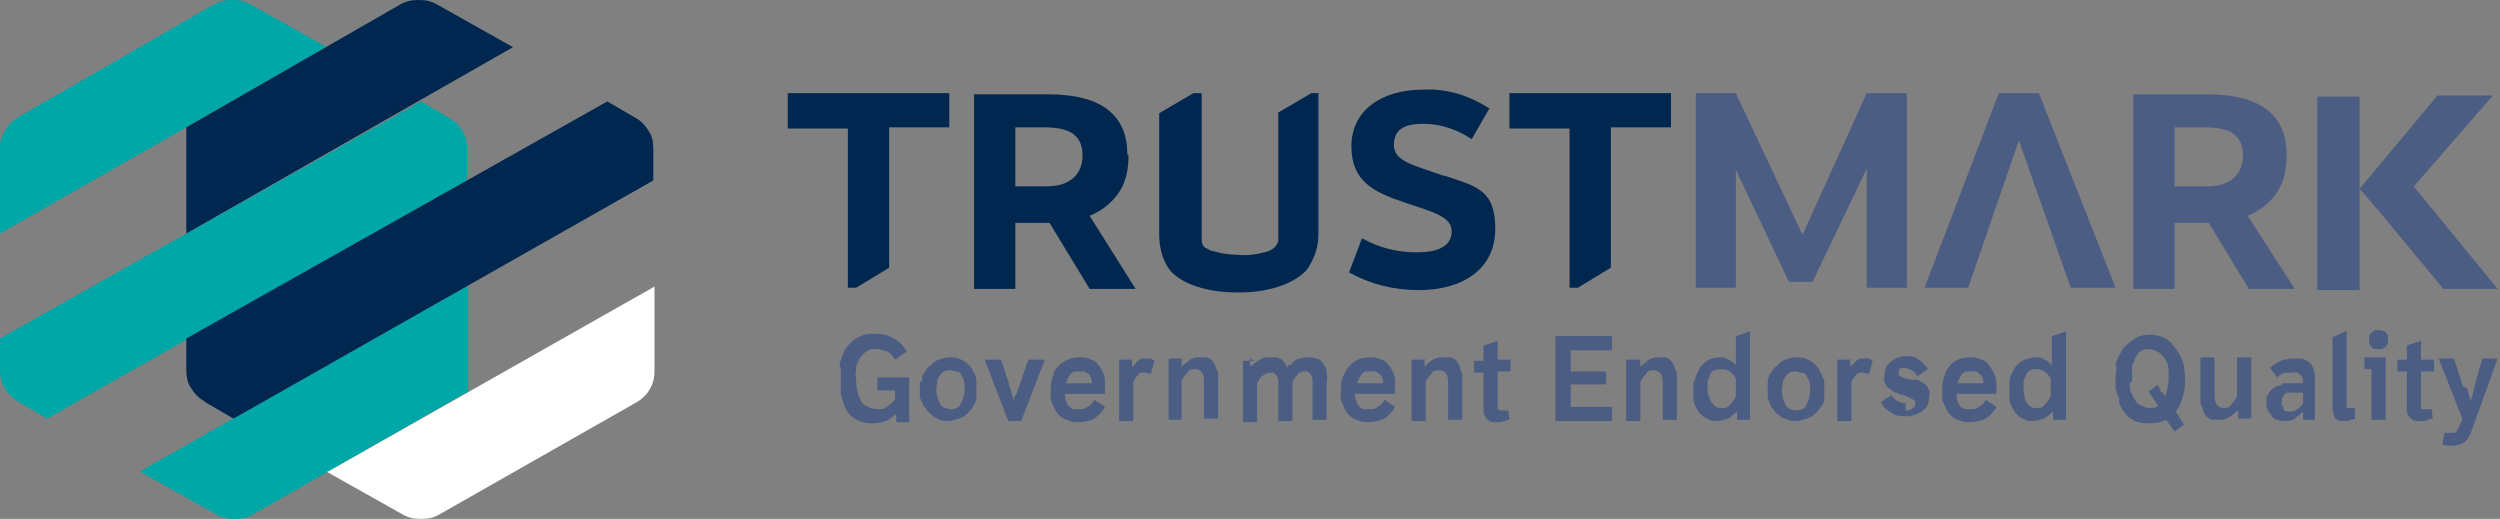 <svg xmlns="http://www.w3.org/2000/svg" id="Layer_1" data-name="Layer 1" viewBox="0 0 212 44"><rect x="0" y="0" width="212" height="44" fill="#808080" stroke="none"/><defs><style>      .cls-1 {        fill: #00a7a7;      }      .cls-1, .cls-2, .cls-3, .cls-4 {        stroke-width: 0px;      }      .cls-2 {        fill: #002750;      }      .cls-3 {        fill: #fff;      }      .cls-4 {        fill: #4c5d84;      }    </style></defs><path class="cls-1" d="M27.7,4L21.3.4c-.5-.3-1-.4-1.6-.4s-1.1.1-1.6.4L1.6,9.9c-.5.3-.9.7-1.1,1.1C.1,11.5,0,12,0,12.5v7.3L27.7,4Z"></path><path class="cls-1" d="M1.6,34.1l2.4,1.4L39.6,15.3v-2.7c0-.5-.1-1.1-.4-1.5-.3-.5-.7-.9-1.1-1.1l-2.4-1.4L0,28.7v2.7c0,.5.1,1.1.4,1.5.3.5.7.9,1.1,1.1"></path><path class="cls-1" d="M11.9,40l6.4,3.6c.5.3,1,.4,1.6.4s1.1-.1,1.6-.4l18.2-10.4v-9l-27.7,15.7Z"></path><path class="cls-2" d="M43.5,4l-6.4-3.6c-.5-.3-1-.4-1.6-.4s-1.1.1-1.6.4L15.8,10.8v9l27.7-15.8Z"></path><path class="cls-2" d="M17.4,34.1l2.4,1.4L55.4,15.3v-2.7c0-.5-.1-1.1-.4-1.5-.3-.5-.7-.9-1.1-1.1l-2.4-1.4L15.8,28.7v2.7c0,.5.1,1.1.4,1.5.3.5.7.9,1.1,1.1Z"></path><path class="cls-3" d="M27.7,40l6.4,3.6c.5.3,1,.4,1.6.4s1.1-.1,1.6-.4l16.7-9.5c.5-.3.9-.7,1.1-1.1.3-.5.4-1,.4-1.5v-7.2l-27.7,15.7Z"></path><path class="cls-4" d="M196.5,8.2v16.4h3.6V8.2h-3.6Z"></path><path class="cls-4" d="M204.7,15.8l6.7-7.7h-4.7l-6.6,7.9,1.8,2.1,5.3,6.4h4.6l-7.2-8.8Z"></path><path class="cls-2" d="M66.8,10.9h5.1v13.5h.7l2.8-1.7v-11.9h5.1v-2.9h-13.7v2.9Z"></path><path class="cls-2" d="M95.6,13.1c0-3.1-1.9-5.1-6.7-5.1h-6.3v16.5h3.5v-5.6h2.9l3.4,5.6h3.9l-3.9-6.2c1-.4,1.9-1.1,2.5-2,.6-.9.8-2,.8-3.1h0ZM88.9,15.8h-2.8v-5h2.5c2.3,0,3.2.8,3.2,2.4s-1.1,2.6-3,2.6"></path><path class="cls-2" d="M122.4,14.9c-2.5-.9-4.2-1.2-4.2-2.6s1-1.8,2.5-1.8c1.5,0,2.9.5,4.1,1.3l1.5-2.6c-1.7-1.1-3.6-1.7-5.6-1.6-3.6,0-6.1,1.8-6.1,4.8s1.9,3.9,4.6,4.8c2.4.8,3.9,1.2,3.9,2.4s-1,1.8-3,1.8c-1.6,0-3.2-.4-4.6-1.2l-1.1,2.9c1.8,1,3.8,1.5,5.9,1.5,3.9,0,6.5-1.9,6.5-5.2s-1.6-3.6-4.3-4.5"></path><path class="cls-2" d="M128,10.9h5.1v13.5h.7l2.8-1.7v-11.9h5.1v-2.9h-13.7v2.9Z"></path><path class="cls-4" d="M152.8,19.8l-5.6-11.9h-3.4v16.5h3.4v-10l4.5,9.5h2l4.6-9.6v10.1h3.4V7.9h-3.4l-5.4,11.9Z"></path><path class="cls-4" d="M169.5,7.9l-6.3,16.5h3.7l4.3-12.5,4.4,12.5h3.8l-6.5-16.5h-3.5Z"></path><path class="cls-4" d="M193.9,13.1c0-3.1-1.9-5.1-6.7-5.1h-6.3v16.5h3.5v-5.6h2.9l3.4,5.6h3.9l-4-6.2c1-.4,1.9-1.1,2.5-2,.6-.9.8-2,.8-3.1h0ZM187.2,15.8h-2.8v-5h2.6c2.3,0,3.2.8,3.2,2.4s-1.1,2.6-3,2.6"></path><path class="cls-2" d="M108.4,9.6v8.7c0,.7,0,1.4,0,2.1-.1.6-.7.9-1.2,1-.8.2-1.5.3-2.3.2-.7,0-1.3-.1-2-.3-.2,0-.5-.2-.7-.3s-.3-.4-.3-.7c0-.7,0-1.4,0-2V7.9h-.7l-2.9,1.7v10.3c0,.9.2,1.9.7,2.7,0,.1.2.2.2.3,1,1.2,3.2,1.9,5.7,1.9h.2c2.4,0,4.6-.7,5.7-1.9,0-.1.2-.2.2-.3.5-.8.8-1.7.8-2.7V7.9h-.6l-2.9,1.7Z"></path><path class="cls-4" d="M71.2,31c0-.3.2-.7.3-1,.1-.3.3-.6.6-.9.3-.3.6-.5.9-.6.4-.2.8-.2,1.3-.2.5,0,1,.1,1.5.4.5.3.8.6,1.1,1.1l-1,.7c-.2-.3-.4-.6-.7-.7-.3-.1-.6-.2-.9-.2-.3,0-.6,0-.8.2-.2.1-.4.3-.6.6-.1.2-.3.5-.3.8,0,.3-.1.6,0,.9,0,.6.1,1.3.4,1.9.1.2.3.4.6.5.2.1.5.2.8.2.3,0,.6,0,.8-.2.3-.2.5-.4.7-.6v-.8h-1.5v-1.1h2.7v3.8h-1.1v-.7c-.3.2-.6.5-.9.6-.3.1-.6.2-1,.2-.4,0-.8,0-1.2-.2-.3-.1-.6-.3-.8-.5-.2-.2-.4-.5-.5-.8-.1-.3-.2-.7-.3-1,0-.4,0-.8,0-1.1,0-.3,0-.7,0-1"></path><path class="cls-4" d="M78.2,32.4c0-.1,0-.2,0-.4,0-.1,0-.2.2-.4.1-.2.3-.5.5-.6.2-.2.4-.4.7-.5.3-.1.6-.2.9-.2.3,0,.7,0,1,.2.3.1.5.3.7.5.2.2.3.4.4.6.1.2.2.5.2.7,0,.4,0,.7,0,1.1,0,.1,0,.3,0,.4,0,.3-.2.5-.3.7-.1.2-.3.4-.5.6-.2.2-.4.3-.7.4-.3.1-.6.2-.9.2-.3,0-.6,0-.9-.2-.3-.1-.5-.3-.7-.5-.2-.2-.3-.4-.5-.6-.1-.2-.2-.5-.3-.7,0-.2,0-.5,0-.7,0-.2,0-.5,0-.7h0ZM79.7,34.2c0,.1.2.3.4.4.1,0,.3.1.5.1.2,0,.3,0,.5-.1s.3-.2.4-.4c.2-.4.3-.8.3-1.2,0-.4,0-.8-.3-1.2,0-.1-.2-.3-.4-.3-.2,0-.3-.1-.5-.1-.2,0-.5,0-.7.2-.2.2-.3.4-.4.6,0,.3-.1.5-.1.8,0,.4.1.8.3,1.2Z"></path><path class="cls-4" d="M85.5,32.5c.2.5.3.8.3.9l.2.7v-.5c.1,0,.2-.2.2-.2l1-2.9h1.4l-2,5.2h-1.1l-2-5.2h1.4c.3.9.5,1.6.7,2.1"></path><path class="cls-4" d="M89.3,31.7c.2-.4.5-.8.9-1,.4-.3.9-.4,1.4-.4.3,0,.6,0,.9.2.2,0,.5.2.6.4.2.2.3.4.4.6.1.2.2.5.2.7,0,.1,0,.2,0,.4,0,.1,0,.2,0,.4v.4h-3.4c0,.4.1.7.3,1,.1.1.2.2.4.3.1,0,.3,0,.5,0,.3,0,.5,0,.7-.2.3-.1.5-.4.6-.6l.9.6c-.2.4-.5.7-.9,1-.4.2-.9.3-1.4.3-.3,0-.6,0-.9-.2-.2,0-.5-.2-.7-.4-.2-.2-.3-.4-.4-.6-.1-.2-.2-.5-.3-.7,0-.2,0-.5,0-.7,0-.5,0-1,.3-1.5h0ZM92.2,31.7c0-.1-.2-.2-.3-.2-.1,0-.3,0-.4,0-.1,0-.3,0-.4,0-.1,0-.2.1-.3.2-.2.2-.3.5-.4.8h2.2c0-.3-.1-.6-.3-.8"></path><path class="cls-4" d="M96,30.4v.7c.2-.1.3-.2.3-.3,0,0,.2-.2.2-.2,0,0,.2-.1.3-.2.1,0,.3,0,.4,0h0c.1,0,.2,0,.3,0,.1,0,.3.1.4.2l-.3,1.1c-.2,0-.4-.1-.5-.1-.1,0-.2,0-.3,0s-.2,0-.3.2c-.2.2-.3.4-.4.6v3.3h-1.2v-5.2h1Z"></path><path class="cls-4" d="M100.2,30.4v.7c.2-.2.5-.4.7-.6.2-.1.5-.2.7-.2h.2c.2,0,.4,0,.5,0,.2,0,.4.2.5.3.1.1.2.3.3.5,0,.2.2.4.2.6v3.8h-1.2v-3.2c0-.7-.3-1-.8-1-.2,0-.5,0-.6.3-.2.2-.4.4-.5.7v3.3h-1.1v-5.2h1.1Z"></path><path class="cls-4" d="M106,30.4v.7c.3-.2.5-.4.8-.6.2-.1.4-.2.7-.2h.5c.2,0,.3,0,.5.1.2,0,.3.2.4.3.1.2.2.3.3.5v-.2c.1,0,.3-.1.3-.1,0-.1.2-.2.3-.3.1-.1.3-.2.4-.2.1,0,.3-.1.5-.1h.2c.2,0,.5,0,.7.1.2,0,.5.2.6.4.1.2.3.4.3.7,0,.3.1.6,0,.9v3.2h-1.2v-3.2c0-.3,0-.5-.2-.7,0,0-.2-.2-.2-.2,0,0-.2,0-.3,0h0c-.2,0-.5.1-.6.3-.2.2-.3.4-.4.6v3.3h-1.2v-3.2c0-.3,0-.5-.2-.7,0,0-.1-.1-.2-.2,0,0-.2,0-.3,0h0c-.3,0-.5.2-.7.3-.2.2-.3.4-.4.6v3.3h-1.2v-5.2h1Z"></path><path class="cls-4" d="M114,31.7c.2-.4.5-.8.8-1,.4-.3.9-.4,1.4-.4.3,0,.6,0,.9.2.2,0,.5.2.6.4.2.2.3.4.4.6.1.2.2.5.2.7,0,.1,0,.2,0,.4,0,.1,0,.2,0,.4v.2c0,0,0,.1,0,.2h-3.4c0,.4.1.7.3,1,.1.1.2.2.4.3.1,0,.3,0,.5,0,.3,0,.5,0,.7-.2.3-.1.5-.4.6-.6l.9.6c-.2.4-.5.7-.9,1-.4.2-.9.3-1.4.3-.3,0-.6,0-.9-.2-.2,0-.5-.2-.7-.4-.2-.2-.3-.4-.4-.6-.1-.2-.2-.5-.3-.7,0-.2,0-.5,0-.7,0-.5,0-1,.3-1.5h0ZM116.9,31.7c0-.1-.2-.2-.3-.2-.1,0-.3,0-.4,0s-.3,0-.4,0c-.1,0-.2.1-.3.2-.2.2-.3.5-.4.8h2.2c0-.3-.1-.6-.3-.8Z"></path><path class="cls-4" d="M120.8,30.4v.7c.2-.2.4-.4.7-.6.2-.1.5-.2.7-.2h.2c.2,0,.4,0,.6,0,.2,0,.4.2.5.3.1.1.2.3.3.5,0,.2.1.4.2.6,0,.1,0,.2,0,.3,0,.1,0,.2,0,.4v3.2h-1.2v-3.2c0-.7-.3-1-.8-1-.2,0-.5,0-.6.3-.2.2-.4.4-.5.7v3.3h-1.2v-5.2h1.2Z"></path><path class="cls-4" d="M125.8,30.4v-1.1l1.2-.4v1.6h1.1v1h-1.1v2.9c0,.1,0,.2,0,.3,0,0,0,0,.2.1,0,0,.1,0,.2,0h.5s.1.8.1.8c-.3,0-.5.2-.8.2-.2,0-.4,0-.6,0-.2,0-.3-.1-.4-.2-.1,0-.2-.2-.3-.3,0-.1-.1-.2-.1-.4,0,0,0-.1,0-.2,0,0,0-.1,0-.2v-2.9h-.8v-1h.8Z"></path><path class="cls-4" d="M136.7,28.5v1.2h-3.5v1.8h3v1.1h-3v1.9h3.5v1.2h-4.8v-7.2h4.8Z"></path><path class="cls-4" d="M139.1,30.4v.7c.2-.2.5-.4.7-.6.2-.1.5-.2.7-.2h.2c.2,0,.4,0,.5,0,.2,0,.4.2.5.3.1.1.2.3.3.5,0,.2.2.4.2.6,0,.1,0,.2,0,.3,0,.1,0,.2,0,.4v3.2h-1.2v-3.2c0-.7-.3-1-.8-1-.2,0-.5,0-.6.3-.2.2-.4.4-.5.7v3.3h-1.2v-5.2h1.1Z"></path><path class="cls-4" d="M143.7,32.4c0-.3.1-.5.2-.7.1-.2.2-.5.4-.7.2-.2.4-.4.6-.5.3-.1.6-.2.9-.2.3,0,.5,0,.8.2.2.1.5.3.6.5v-2.5l1.2-.4v7.5h-1.1v-.7c-.3.2-.5.5-.8.6-.3.1-.6.2-.9.2-.3,0-.6,0-.8-.2-.2,0-.4-.2-.6-.4-.2-.2-.3-.4-.4-.6-.1-.2-.2-.5-.2-.7,0-.2,0-.5,0-.7,0-.3,0-.5,0-.8h0ZM145,33.8c0,.2.2.4.4.6.2.2.4.2.6.2.3,0,.5,0,.7-.3.2-.2.4-.4.5-.7v-1.5c-.1-.2-.3-.4-.5-.6-.2-.1-.5-.2-.7-.2-.2,0-.4,0-.6.1-.2,0-.3.2-.4.4,0,.2-.1.3-.2.5,0,.2,0,.4,0,.6,0,.2,0,.5.1.7"></path><path class="cls-4" d="M149.9,32.4c0-.1,0-.2.1-.4,0-.1,0-.2.2-.4.1-.2.3-.5.5-.6.2-.2.4-.4.7-.5.3-.1.6-.2.9-.2.3,0,.7,0,1,.2.3.1.5.3.7.5.2.2.3.4.4.6.1.2.2.5.3.7,0,.2,0,.5,0,.7,0,.1,0,.3,0,.4,0,.1,0,.3,0,.4,0,.3-.1.5-.3.7-.1.2-.3.4-.5.6-.2.2-.4.3-.7.4-.3.1-.6.2-.9.2-.3,0-.6,0-.9-.2-.3,0-.5-.3-.7-.4-.2-.2-.3-.4-.5-.6-.1-.2-.2-.5-.3-.7,0-.2,0-.5,0-.7s0-.5,0-.7h0ZM151.4,34.3c0,.1.2.3.4.4.1,0,.3.1.5.1s.3,0,.5-.1c.2,0,.3-.2.4-.4.2-.4.3-.8.3-1.2,0-.4,0-.8-.3-1.2,0-.1-.2-.3-.4-.3-.2,0-.3-.1-.5-.1-.2,0-.5,0-.7.2-.2.2-.3.4-.4.6,0,.3-.1.5-.1.8,0,.4.1.8.3,1.2"></path><path class="cls-4" d="M156.9,30.4v.7c0,0,.3-.3.3-.3,0,0,.2-.2.2-.2,0,0,.2-.1.3-.2.1,0,.3,0,.4,0h0c.1,0,.2,0,.3,0,.1,0,.3.1.4.2l-.3,1.1c-.2,0-.4-.1-.5-.1-.1,0-.2,0-.3,0,0,0-.2,0-.3.2-.2.2-.3.4-.4.6v3.3h-1.2v-5.2h1Z"></path><path class="cls-4" d="M161.6,34.8c.2,0,.4,0,.6-.2,0,0,.2-.1.2-.2,0,0,0-.2,0-.3,0,0,0-.1,0-.1s0,0-.1-.1c-.1,0-.2-.1-.4-.2l-.5-.2c-.2,0-.4-.1-.6-.2-.2,0-.4-.2-.5-.3-.2-.1-.3-.2-.4-.4-.1-.2-.2-.4-.1-.6,0-.2,0-.5.1-.7,0-.2.2-.4.4-.6.4-.3.8-.5,1.3-.5.4,0,.8,0,1.1.3.3.2.6.5.8.8l-.9.6c-.1-.2-.3-.4-.5-.5-.2-.1-.4-.2-.6-.2-.2,0-.3,0-.4.1,0,0-.1.1-.1.2,0,0,0,.1,0,.2,0,0,0,.1,0,.1,0,0,0,0,.1.1.1,0,.2.1.4.2h.2c0,0,.3.1.3.1,0,0,.2,0,.3,0h.3c0,0,.3.2.3.2,0,0,.2,0,.2.1.2.1.3.2.4.4.1.2.2.4.1.6,0,.2,0,.5-.1.7,0,.2-.2.4-.4.6-.4.3-.9.5-1.4.5-.5,0-.9,0-1.3-.3-.4-.2-.7-.5-.9-.9l.9-.6c.1.2.3.4.5.5s.5.2.7.2"></path><path class="cls-4" d="M164.9,31.7c.2-.4.5-.8.8-1,.4-.3.9-.4,1.4-.4.3,0,.6,0,.9.2.2,0,.5.2.6.4.2.2.3.4.4.6.2.3.3.7.3,1.1,0,.1,0,.3,0,.4v.4h-3.4c0,.4.1.7.3,1,0,.1.2.2.4.3.1,0,.3,0,.5,0,.3,0,.5,0,.7-.2.3-.1.5-.4.6-.6l.9.6c-.2.4-.5.7-.9,1-.4.2-.9.3-1.4.3-.3,0-.6,0-.9-.2-.2,0-.5-.2-.7-.4-.2-.2-.3-.4-.4-.6-.1-.2-.2-.5-.3-.7,0-.2,0-.5,0-.7,0-.5,0-1,.3-1.5h0ZM167.8,31.7c0-.1-.2-.2-.3-.2-.1,0-.3,0-.4,0-.1,0-.3,0-.4,0-.1,0-.2.1-.3.2-.2.2-.3.5-.4.8h2.2c0-.3-.1-.6-.3-.8"></path><path class="cls-4" d="M170.4,32.4c0-.3.1-.5.2-.7.1-.2.2-.5.4-.7.2-.2.4-.4.7-.5.3-.1.6-.2.9-.2.3,0,.5,0,.8.2.2.1.5.3.6.5v-2.5l1.2-.4v7.5h-1.1v-.7c-.3.2-.5.5-.8.6-.3.1-.6.2-.9.2-.3,0-.6,0-.8-.2-.2,0-.4-.2-.6-.4-.2-.2-.3-.4-.4-.6-.1-.2-.2-.5-.2-.7,0-.2,0-.5,0-.7,0-.3,0-.5,0-.8h0ZM171.7,33.8c0,.2.2.4.4.6.2.2.4.2.6.2.3,0,.5,0,.7-.3.2-.2.4-.4.5-.7v-1.5c-.1-.2-.3-.4-.5-.6-.2-.1-.5-.2-.7-.2-.2,0-.4,0-.5.1-.2,0-.3.2-.4.4,0,.2-.2.3-.2.5,0,.2,0,.4,0,.6,0,.2,0,.5.1.7"></path><path class="cls-4" d="M179.4,31c0-.3.2-.7.4-1,.1-.3.3-.6.6-.8.2-.2.5-.4.8-.6.7-.3,1.5-.3,2.2,0,.3.1.6.3.8.6.2.2.4.5.6.8.2.3.3.7.4,1,0,.4.1.7.1,1.1,0,.5,0,1-.2,1.5-.1.5-.3.9-.6,1.3l.7,1.1-.8.6-.7-1c-.4.2-.9.3-1.4.3-.3,0-.6,0-.9-.1-.3,0-.5-.2-.7-.3-.2-.1-.4-.3-.5-.5-.2-.2-.3-.4-.4-.6,0-.1-.1-.2-.1-.3v-.4c-.2-.2-.2-.5-.3-.7,0-.2,0-.5,0-.7,0-.4,0-.7.1-1.1h0ZM180.6,32.4c0,.1,0,.2,0,.3,0,.2,0,.5.2.7,0,.2.2.4.3.6.1.2.3.3.5.4.2.1.4.2.7.2.2,0,.5,0,.7-.2l-.8-1.2.8-.6v.2c.1,0,.2.2.2.2v.2c.1,0,.3.2.3.2,0,0,0,.1.1.2.2-.5.3-1,.3-1.6v-.3c0-.1,0-.2,0-.3,0-.4-.2-.9-.5-1.2-.1-.2-.3-.3-.5-.4-.2-.1-.4-.2-.6-.2-.2,0-.4,0-.6.1-.2,0-.3.2-.4.3-.1.1-.2.3-.3.5,0,.2-.2.4-.2.5,0,0,0,.2,0,.3v.3s0,.5,0,.5v.3"></path><path class="cls-4" d="M187.8,30.4v3.2c0,.7.3,1,.8,1,.2,0,.5,0,.6-.3.2-.2.4-.4.5-.7v-3.3h1.2v5.2h-1.1v-.7c-.3.2-.5.4-.8.6-.2.1-.5.2-.7.2h-.2c-.2,0-.4,0-.5,0-.2,0-.4-.2-.5-.3-.1-.1-.2-.3-.3-.5,0-.2-.1-.4-.2-.6v-3.9h1.1Z"></path><path class="cls-4" d="M192.3,33.6c0-.1.1-.3.2-.4,0-.1.2-.2.3-.3.1,0,.2-.2.4-.2h.2c0,0,.2-.2.2-.2h.2c0,0,.2,0,.2,0h1.3c0-.3,0-.5-.2-.7,0,0-.2-.1-.3-.2s-.2,0-.4,0c-.2,0-.4,0-.6,0-.2,0-.5.2-.7.4l-.6-.8c.2-.2.5-.4.9-.6.3-.1.7-.2,1-.2.3,0,.5,0,.7,0,.2,0,.4.1.5.2.1,0,.3.2.4.3,0,.1.2.3.2.4,0,.2.1.3.1.5,0,0,0,.2,0,.3v3.5h-1v-.5c0,0,0-.2,0-.2-.2.2-.5.4-.7.6-.3.2-.5.2-.8.2-.2,0-.4,0-.7-.1-.2,0-.4-.2-.5-.4-.3-.3-.5-.8-.4-1.2,0-.2,0-.3,0-.5h0ZM193.6,34.7c.1.1.3.2.5.2.2,0,.5,0,.7-.2.2-.1.4-.3.5-.5v-.9h-1c0,0-.2,0-.3,0,0,0-.2,0-.2.1,0,0-.1,0-.2.2,0,0,0,.1-.1.2,0,0,0,.2,0,.3,0,.2,0,.4.2.5"></path><path class="cls-4" d="M199,28.1v6.2c0,.1,0,.2,0,.3,0,0,0,0,.1,0,0,0,0,0,.1,0h.5v.9c0,0-.3.1-.6.2-.2,0-.4,0-.6,0-.2,0-.3-.1-.4-.2-.1,0-.2-.2-.2-.3,0-.1,0-.3-.1-.4,0-.1,0-.3,0-.4v-5.8l1.1-.5Z"></path><path class="cls-4" d="M202.3,30.4v5.2h-1.2v-4.3h-.6v-1h1.8ZM201.1,28.2c0,0,.2-.1.3-.2.1,0,.2,0,.3,0,.2,0,.3,0,.5.1.1,0,.2.2.3.4,0,.2,0,.3,0,.5,0,.2-.1.3-.2.4-.1.1-.3.2-.4.2-.2,0-.3,0-.5,0-.2,0-.3-.2-.4-.3s-.1-.3-.1-.5c0-.1,0-.2,0-.3,0-.1.1-.2.2-.3"></path><path class="cls-4" d="M204.1,30.4v-1.1l1.2-.4v1.6h1.1v1h-1.1v2.9c0,.1,0,.2,0,.3,0,0,.1,0,.2,0,0,0,.1,0,.2,0h.5s.1.8.1.8c-.3,0-.5.2-.8.2-.2,0-.4,0-.6,0-.2,0-.3-.1-.4-.2-.1,0-.2-.2-.3-.3,0-.1-.1-.2-.1-.4,0,0,0-.1,0-.2,0,0,0-.1,0-.2v-2.9h-.8v-1h.8Z"></path><path class="cls-4" d="M209.2,32.9l.3,1.1h0c.2-.6.3-.9.3-1.1l.7-2.5h1.3l-2.2,6.1c-.1.4-.3.7-.6,1-.3.2-.7.3-1.1.3-.3,0-.5,0-.8-.1l.2-1h.4s.2,0,.2,0c0,0,.1,0,.2,0,0,0,.1,0,.2-.1.2-.4.4-.7.5-1.1l-2-5.1h1.3c.5,1.5.7,2.3.8,2.4"></path></svg>